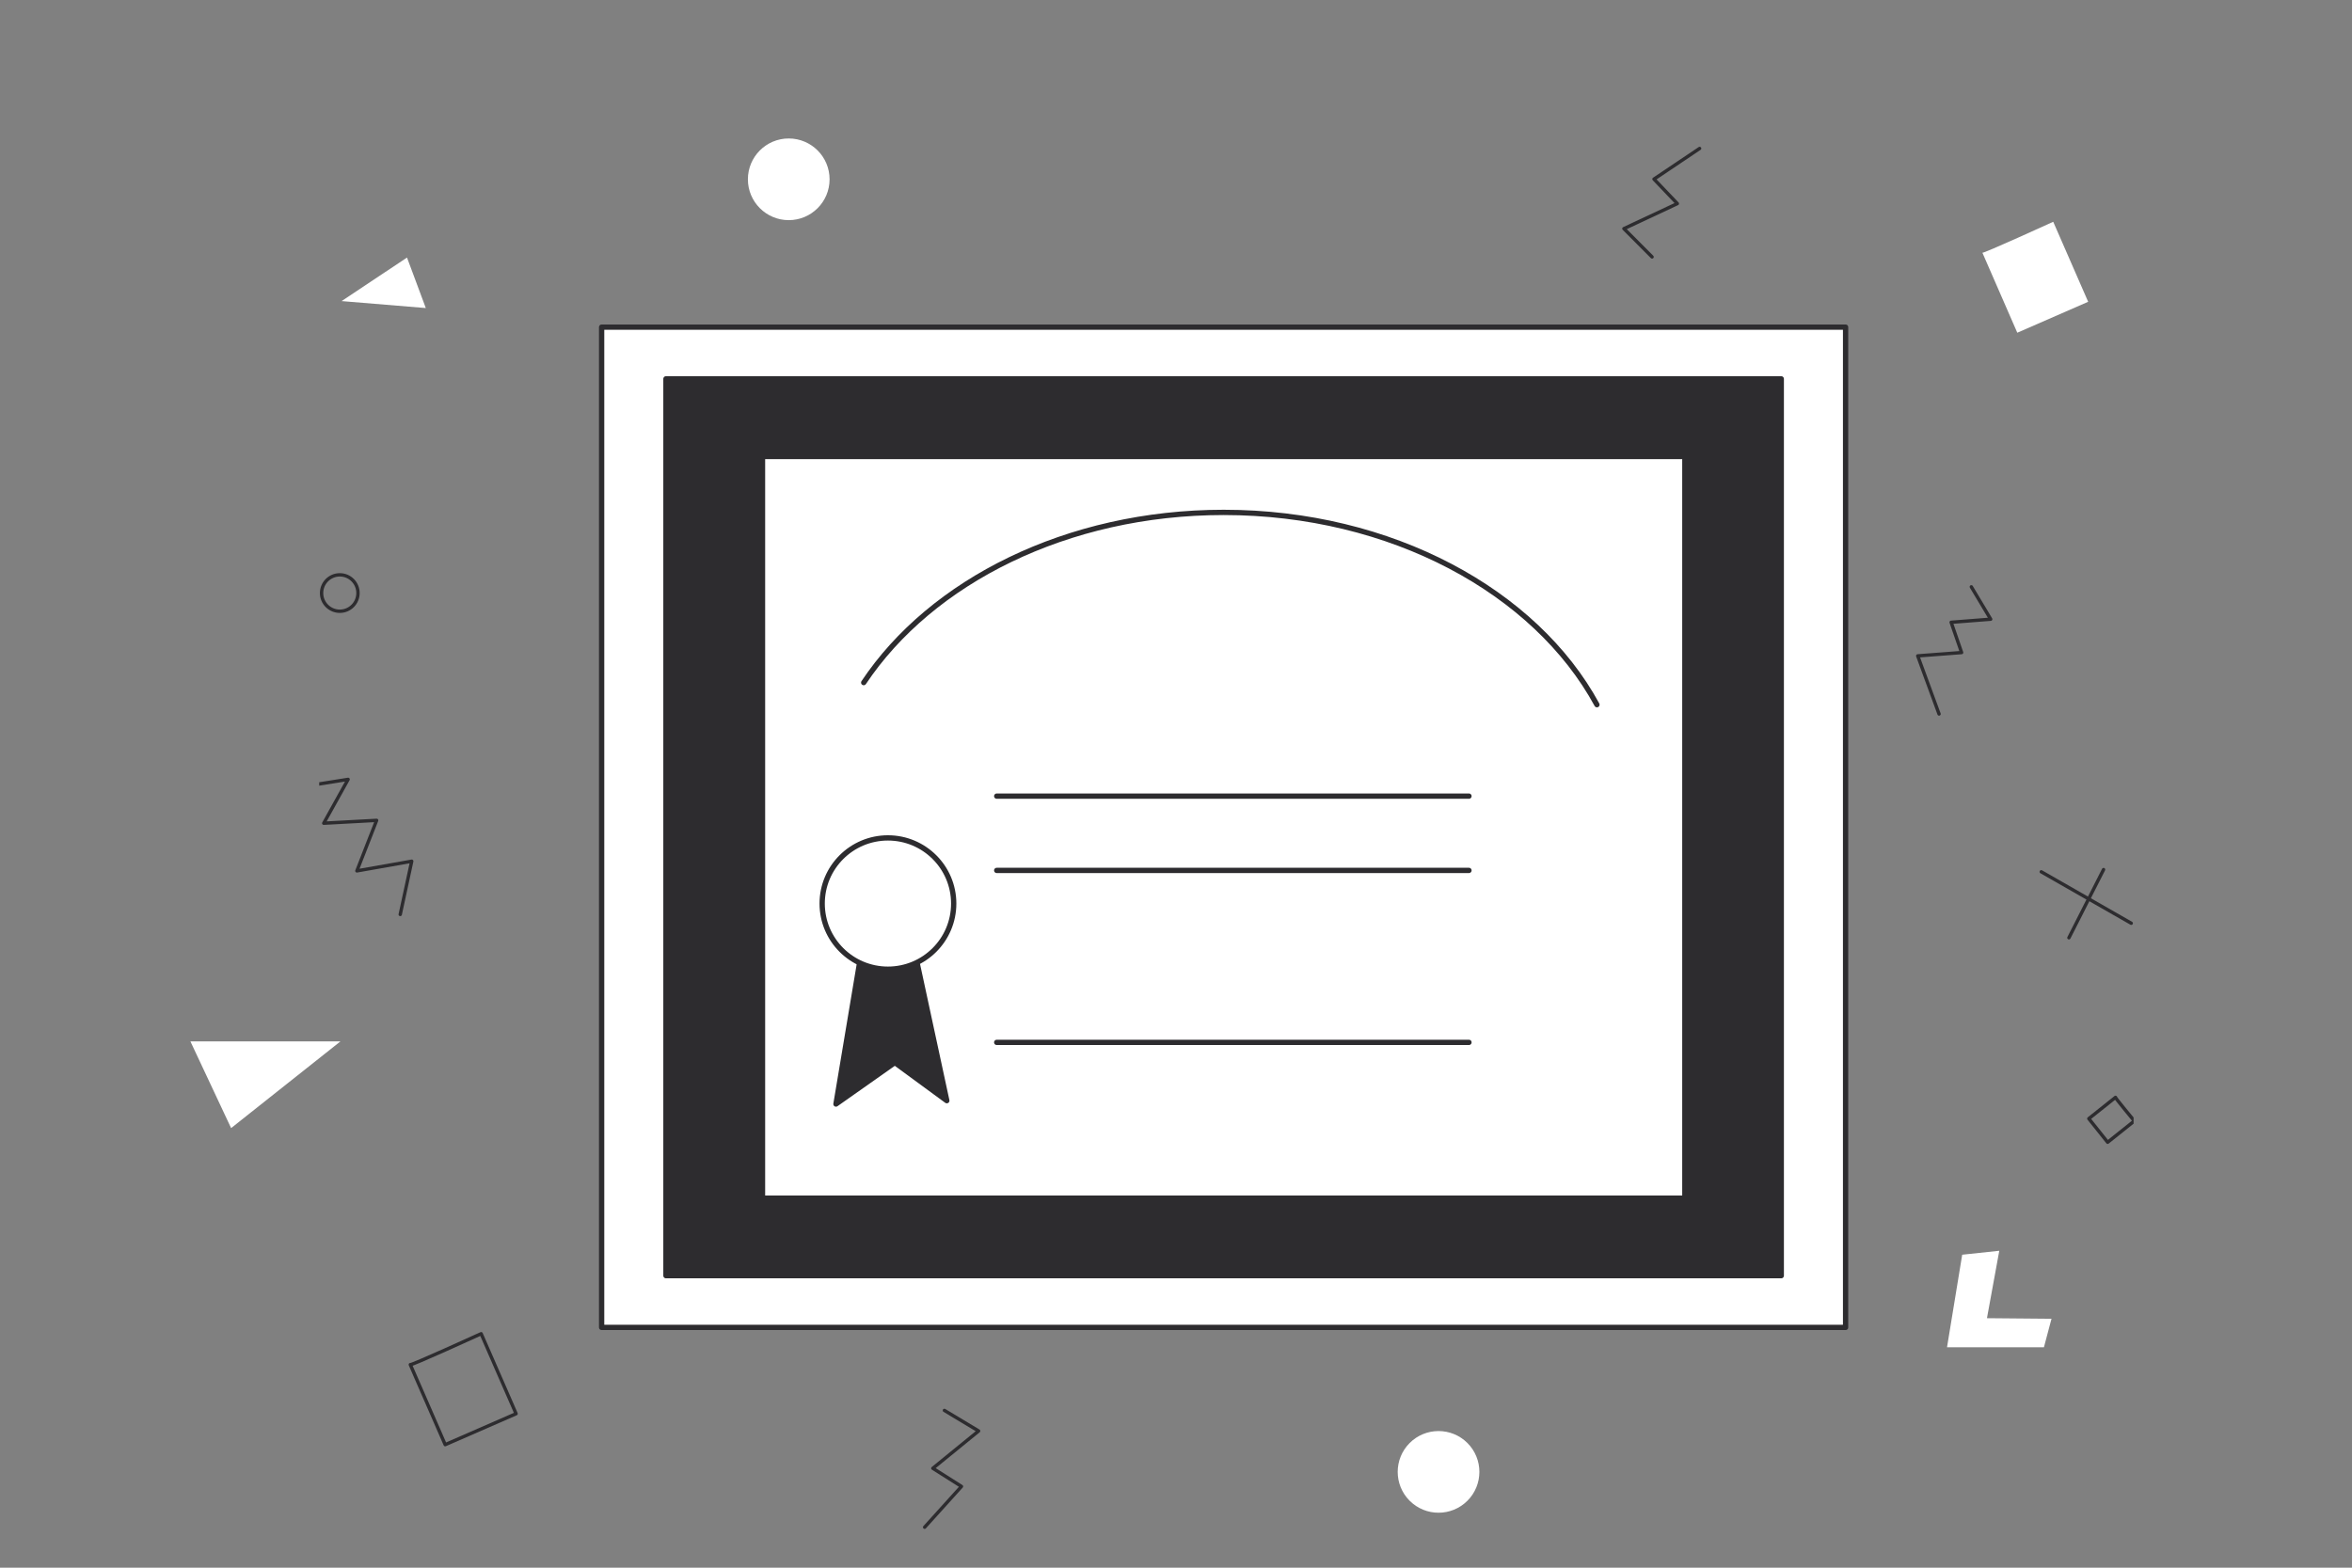<?xml version="1.0" encoding="UTF-8"?> <svg xmlns="http://www.w3.org/2000/svg" width="420" height="280" viewBox="0 0 420 280" fill="none"><rect x="0" y="0" width="420" height="280" fill="#808080" stroke="none"/><g clip-path="url(#clip0_2622_9702)"><g clip-path="url(#clip1_2622_9702)"><path d="M329.569 58.43H107.434V237.082H329.569V58.43Z" fill="white" stroke="#2D2C2F" stroke-width="0.945" stroke-linecap="round" stroke-linejoin="round"></path><path d="M318.083 67.666H118.92V227.844H318.083V67.666Z" fill="#2D2C2F" stroke="#2D2C2F" stroke-width="0.945" stroke-linecap="round" stroke-linejoin="round"></path><path d="M300.866 81.535H136.162V214.002H300.866V81.535Z" fill="white" stroke="#2D2C2F" stroke-width="0.945" stroke-linecap="round" stroke-linejoin="round"></path><path d="M154.235 167.561L149.279 197.189L159.792 189.782L169.072 196.588L162.284 165.102L154.235 167.561Z" fill="#2D2C2F" stroke="#2D2C2F" stroke-width="0.945" stroke-linecap="round" stroke-linejoin="round"></path><path d="M158.561 173.107C165.047 173.107 170.305 167.857 170.305 161.381C170.305 154.906 165.047 149.656 158.561 149.656C152.074 149.656 146.816 154.906 146.816 161.381C146.816 167.857 152.074 173.107 158.561 173.107Z" fill="white" stroke="#2D2C2F" stroke-width="0.945" stroke-miterlimit="10"></path><path d="M285.167 125.864C274.196 105.674 248.474 91.518 218.512 91.518C190.527 91.518 166.265 103.872 154.234 121.917" stroke="#2D2C2F" stroke-width="0.945" stroke-linecap="round" stroke-linejoin="round"></path><path d="M177.984 142.195H262.313" stroke="#2D2C2F" stroke-width="0.945" stroke-linecap="round" stroke-linejoin="round"></path><path d="M177.984 155.463H262.313" stroke="#2D2C2F" stroke-width="0.945" stroke-linecap="round" stroke-linejoin="round"></path><path d="M177.984 186.178H262.313" stroke="#2D2C2F" stroke-width="0.945" stroke-linecap="round" stroke-linejoin="round"></path></g><g clip-path="url(#clip2_2622_9702)"><path d="M72.679 46L76.037 55.019L61 53.778L72.679 46Z" fill="white"></path><path d="M53.334 140.6L62.165 139.199L57.809 147.034L67.257 146.52L63.73 155.547L73.524 153.819L71.469 163.324" stroke="#2D2C2F" stroke-width="0.6" stroke-linecap="round" stroke-linejoin="round"></path><path d="M350.393 224.1L347.682 240.633H364.988L366.339 235.541L354.813 235.439L357.015 223.395L350.393 224.1Z" fill="white"></path><path d="M262.039 268.046C264.888 265.198 264.888 260.58 262.039 257.732C259.191 254.884 254.574 254.884 251.725 257.732C248.877 260.58 248.877 265.198 251.725 268.046C254.574 270.894 259.191 270.894 262.039 268.046Z" fill="white"></path><path d="M140.846 39.319C144.874 39.319 148.139 36.053 148.139 32.026C148.139 27.998 144.874 24.732 140.846 24.732C136.818 24.732 133.553 27.998 133.553 32.026C133.553 36.053 136.818 39.319 140.846 39.319Z" fill="white"></path><path d="M364.51 155.709L380.575 164.898" stroke="#2D2C2F" stroke-width="0.6" stroke-linecap="round" stroke-linejoin="round"></path><path d="M375.637 155.311L369.449 167.491" stroke="#2D2C2F" stroke-width="0.6" stroke-linecap="round" stroke-linejoin="round"></path><path d="M73.27 243.728C73.151 244.042 85.919 238.211 85.919 238.211L92.158 252.5L79.501 258.025L73.27 243.736V243.728Z" stroke="#2D2C2F" stroke-width="0.6" stroke-linecap="round" stroke-linejoin="round"></path><path d="M354.001 45.13C353.882 45.444 366.649 39.613 366.649 39.613L372.888 53.902L360.231 59.427L354.001 45.138V45.13Z" fill="white"></path><path d="M377.762 195.998C377.626 195.981 381.128 200.214 381.128 200.214L376.368 204.014L373.002 199.798L377.771 195.998H377.762Z" stroke="#2D2C2F" stroke-width="0.6" stroke-linecap="round" stroke-linejoin="round"></path><path d="M63.926 105.925C63.926 107.719 62.473 109.173 60.679 109.173C58.886 109.173 57.424 107.719 57.424 105.925C57.424 104.132 58.877 102.67 60.679 102.67C62.481 102.67 63.926 104.123 63.926 105.925Z" stroke="#2D2C2F" stroke-width="0.6" stroke-linecap="round" stroke-linejoin="round"></path><path d="M352.022 104.812L355.482 110.593L348.418 111.145L350.288 116.551L342.451 117.146L346.259 127.525" stroke="#2D2C2F" stroke-width="0.6" stroke-linecap="round" stroke-linejoin="round"></path><path d="M168.643 251.912L174.754 255.584L166.577 262.248L171.694 265.487L165.115 272.771" stroke="#2D2C2F" stroke-width="0.6" stroke-linecap="round" stroke-linejoin="round"></path><path d="M295.013 45.888L289.98 40.838L299.526 36.367L295.353 31.99L303.504 26.516" stroke="#2D2C2F" stroke-width="0.6" stroke-linecap="round" stroke-linejoin="round"></path></g><path d="M41.27 201.487L34.002 186H60.794L41.27 201.487Z" fill="white"></path></g><defs><clipPath id="clip0_2622_9702"><rect width="419.742" height="280" fill="white"></rect></clipPath><clipPath id="clip1_2622_9702"><rect width="225" height="181.513" fill="white" transform="translate(106.002 57)"></rect></clipPath><clipPath id="clip2_2622_9702"><rect width="324" height="294.607" fill="white" transform="translate(57 -15)"></rect></clipPath></defs></svg> 